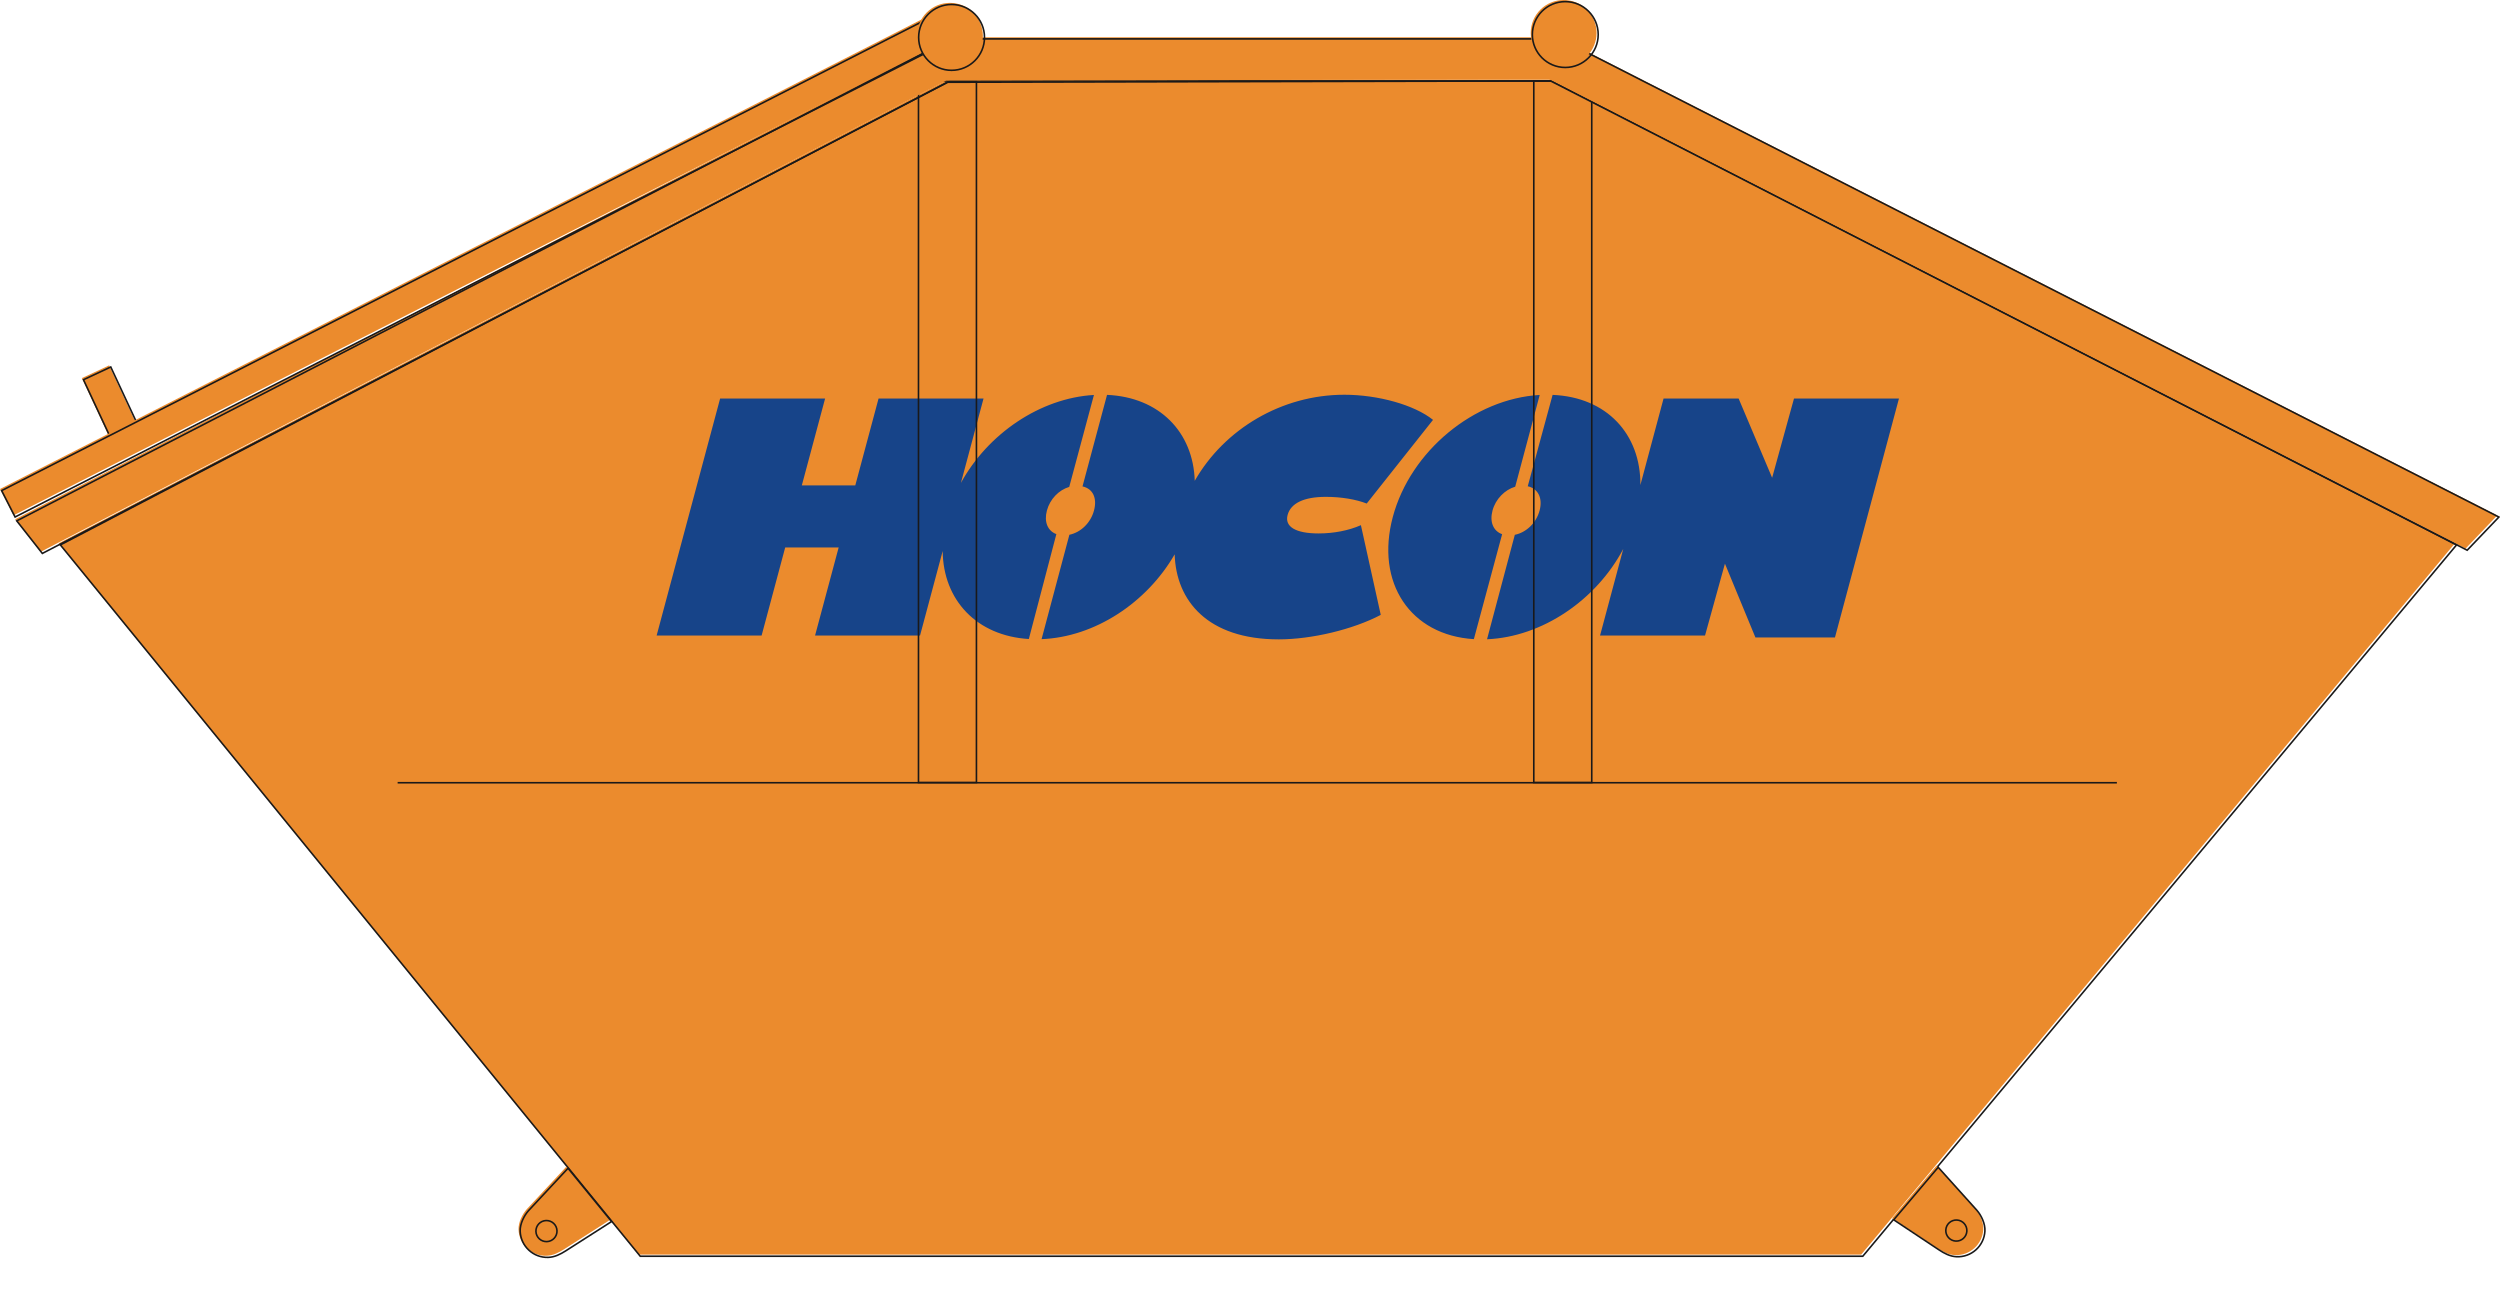 <?xml version="1.0" encoding="UTF-8"?>
<!DOCTYPE svg PUBLIC "-//W3C//DTD SVG 1.1//EN" "http://www.w3.org/Graphics/SVG/1.1/DTD/svg11.dtd">
<svg version="1.1" xmlns="http://www.w3.org/2000/svg" xmlns:xlink="http://www.w3.org/1999/xlink" x="0" y="0" width="768" height="400" viewBox="0, 0, 768, 400">
  <g id="abroller" display="none">
    <g id="Vordergrund">
      <path d="M22.838,0 L746.699,0 L746.699,270.942 L22.838,270.942 z" fill="#EB8B2D"/>
      <path d="M332.002,153.592 L338.548,129.043 C341.233,128.482 343.553,126.247 344.331,123.342 C345.119,120.408 344.07,118.199 341.627,117.671 L347.399,96.139 C359.723,96.678 367.678,104.919 368.024,116.351 C374.986,104.19 388.467,96.109 403.205,96.109 C411.134,96.109 419.694,98.504 424.064,102.022 L408.467,121.699 C405.961,120.724 402.528,120.126 398.865,120.126 C393.699,120.126 390.605,121.624 389.865,124.391 C389.121,127.162 391.769,128.731 397.154,128.731 C400.672,128.731 404.216,128.058 407.102,126.786 L411.777,147.884 C405.243,151.324 395.492,153.644 387.786,153.644 C371.058,153.644 363.635,144.566 363.305,133.644 C356.763,145.001 344.55,153.097 332.002,153.592 M433.666,153.588 C418.78,152.67 410.446,140.382 414.611,124.841 C418.765,109.337 433.737,97.027 449.152,96.161 L443.391,117.738 C440.937,118.467 438.78,120.635 438.055,123.342 C437.33,126.05 438.256,128.177 440.32,128.906 z M443.298,129.051 C446.006,128.504 448.345,126.262 449.126,123.342 C449.911,120.419 448.762,118.173 446.341,117.634 L452.187,96.142 C464.909,96.667 472.927,105.373 472.83,117.344 L478.279,97.009 L495.936,97.009 L503.813,115.637 L508.956,97.009 L533.642,97.009 L518.588,153.198 L499.885,153.198 L492.712,135.838 L488.033,152.748 L463.343,152.748 L468.803,132.368 C462.484,144.362 449.743,153.071 436.764,153.618 z M335.48,128.891 L329.005,153.562 C316.785,152.819 308.86,144.444 308.748,132.863 L303.419,152.748 L278.729,152.748 L284.281,132.022 L271.711,132.022 L266.159,152.748 L241.469,152.748 L256.404,97.009 L281.094,97.009 L275.62,117.433 L288.19,117.433 L293.664,97.009 L318.354,97.009 L313.036,116.849 C319.351,105.298 331.686,96.89 344.319,96.161 L338.51,117.783 C336.056,118.515 333.985,120.642 333.259,123.342 C332.542,126.031 333.449,128.144 335.48,128.891" fill="#174489"/>
      <path d="M23.338,0.5 L747.199,0.5 L747.199,271.442 L23.338,271.442 z" fill-opacity="0" stroke="#1A1919" stroke-width="0.5"/>
      <g>
        <path d="M761.374,0.001 L761.266,265.338 C761.266,275.309 753.181,283.393 743.211,283.393 L35.72,283.393 C25.749,283.393 17.665,275.309 17.665,265.338 L17.665,0.001 L34.232,0.001 L34.232,262.356 L747.446,262.356 L747.446,0.001 z" fill="#EB8B2D"/>
        <path d="M761.874,0.501 L761.766,265.838 C761.766,275.809 753.681,283.893 743.711,283.893 L36.22,283.893 C26.249,283.893 18.165,275.809 18.165,265.838 L18.165,0.501 L34.732,0.501 L34.732,262.856 L747.946,262.856 L747.946,0.501 L761.874,0.501 z" fill-opacity="0" stroke="#1A1919" stroke-width="0.5"/>
        <g>
          <path d="M761.748,5.956 L768.996,5.956 L768.996,261.549 L761.748,261.549 z" fill="#EB8B2D"/>
          <path d="M761.748,5.956 L768.996,5.956 L768.996,261.549 L761.748,261.549 z" fill-opacity="0" stroke="#1A1919" stroke-width="0.5"/>
        </g>
        <g>
          <path d="M34.684,0.5 L48.076,0.5 L48.076,262.911 L34.684,262.911 z" fill="#EB8B2D"/>
          <path d="M34.684,0.5 L48.076,0.5 L48.076,262.911 L34.684,262.911 z" fill-opacity="0" stroke="#1A1919" stroke-width="0.5"/>
        </g>
        <path d="M6.178,106.293 L29.056,123.534 L24.199,129.975 L1.321,112.734 z" fill="#EB8B2D"/>
        <path d="M6.678,106.793 L29.556,124.034 L24.699,130.475 L1.821,113.234 L6.678,106.793 z" fill-opacity="0" stroke="#1A1919" stroke-width="0.5"/>
        <path d="M0.823,107.288 C2.165,105.507 4.679,105.135 6.438,106.463 C8.201,107.79 8.539,110.308 7.197,112.093 C5.854,113.874 3.337,114.243 1.578,112.915 C-0.185,111.587 -0.52,109.07 0.823,107.288" fill="#EB8B2D"/>
        <path d="M1.323,107.788 C2.665,106.007 5.179,105.635 6.938,106.963 C8.701,108.29 9.039,110.808 7.697,112.593 C6.354,114.374 3.837,114.743 2.078,113.415 C0.315,112.087 -0.02,109.57 1.323,107.788 z" fill-opacity="0" stroke="#1A1919" stroke-width="0.5"/>
        <path d="M23.269,124.203 C24.611,122.422 27.129,122.053 28.888,123.377 C30.647,124.705 30.985,127.223 29.643,129.008 C28.3,130.789 25.786,131.157 24.024,129.83 C22.264,128.506 21.926,125.984 23.269,124.203" fill="#EB8B2D"/>
        <path d="M23.769,124.703 C25.111,122.922 27.629,122.553 29.388,123.877 C31.147,125.205 31.485,127.723 30.143,129.508 C28.8,131.289 26.286,131.657 24.524,130.33 C22.764,129.006 22.426,126.484 23.769,124.703 z" fill-opacity="0" stroke="#1A1919" stroke-width="0.5"/>
        <g>
          <path d="M123.552,0.5 L136.943,0.5 L136.943,262.911 L123.552,262.911 z" fill="#EB8B2D"/>
          <path d="M123.552,0.5 L136.943,0.5 L136.943,262.911 L123.552,262.911 z" fill-opacity="0" stroke="#1A1919" stroke-width="0.5"/>
        </g>
        <g>
          <path d="M212.419,0.5 L225.811,0.5 L225.811,262.911 L212.419,262.911 z" fill="#EB8B2D"/>
          <path d="M212.419,0.5 L225.811,0.5 L225.811,262.911 L212.419,262.911 z" fill-opacity="0" stroke="#1A1919" stroke-width="0.5"/>
        </g>
        <path d="M301.286,0.5 L314.678,0.5 L314.678,262.911 L301.286,262.911 z" fill-opacity="0" stroke="#1A1919" stroke-width="0.5"/>
        <path d="M390.153,0.5 L403.545,0.5 L403.545,262.911 L390.153,262.911 z" fill-opacity="0" stroke="#1A1919" stroke-width="0.5"/>
        <path d="M481.178,0.5 L494.569,0.5 L494.569,262.911 L481.178,262.911 z" fill-opacity="0" stroke="#1A1919" stroke-width="0.5"/>
        <g>
          <path d="M572.202,0.5 L585.594,0.5 L585.594,262.911 L572.202,262.911 z" fill="#EB8B2D"/>
          <path d="M572.202,0.5 L585.594,0.5 L585.594,262.911 L572.202,262.911 z" fill-opacity="0" stroke="#1A1919" stroke-width="0.5"/>
        </g>
        <g>
          <path d="M663.226,0.5 L676.618,0.5 L676.618,262.911 L663.226,262.911 z" fill="#EB8B2D"/>
          <path d="M663.226,0.5 L676.618,0.5 L676.618,262.911 L663.226,262.911 z" fill-opacity="0" stroke="#1A1919" stroke-width="0.5"/>
        </g>
        <g>
          <path d="M34.565,0.5 L747.984,0.5 L747.984,15.123 L34.565,15.123 z" fill="#EB8B2D"/>
          <path d="M34.565,0.5 L747.984,0.5 L747.984,15.123 L34.565,15.123 z" fill-opacity="0" stroke="#1A1919" stroke-width="0.5"/>
        </g>
        <path d="M741.129,278.028 C741.129,272.185 745.863,267.451 751.705,267.451 C757.544,267.451 762.278,272.185 762.278,278.028 C762.278,283.87 757.544,288.604 751.705,288.604 C745.863,288.604 741.129,283.87 741.129,278.028" fill="#EB8B2D"/>
        <path d="M741.629,278.528 C741.629,272.685 746.363,267.951 752.205,267.951 C758.044,267.951 762.778,272.685 762.778,278.528 C762.778,284.37 758.044,289.104 752.205,289.104 C746.363,289.104 741.629,284.37 741.629,278.528 z" fill-opacity="0" stroke="#1A1919" stroke-width="0.5"/>
        <path d="M748.696,278.028 C748.696,276.365 750.042,275.019 751.704,275.019 C753.363,275.019 754.713,276.365 754.713,278.028 C754.713,279.69 753.363,281.036 751.704,281.036 C750.042,281.036 748.696,279.69 748.696,278.028" fill="#EB8B2D"/>
        <path d="M749.196,278.528 C749.196,276.865 750.542,275.519 752.204,275.519 C753.863,275.519 755.213,276.865 755.213,278.528 C755.213,280.19 753.863,281.536 752.204,281.536 C750.542,281.536 749.196,280.19 749.196,278.528 z" fill-opacity="0" stroke="#1A1919" stroke-width="0.5"/>
        <path d="M738.659,258.493 L738.618,0.002 L760.188,0.002 L760.188,258.221 C760.199,258.552 760.21,258.868 760.21,259.207 C760.21,268.448 755.379,275.934 749.422,275.934 C743.464,275.934 738.633,268.448 738.633,259.207 C738.633,258.965 738.652,258.731 738.659,258.493" fill="#EB8B2D"/>
        <path d="M739.159,258.993 L739.118,0.502 L760.688,0.502 L760.688,258.721 C760.699,259.052 760.71,259.368 760.71,259.707 C760.71,268.948 755.879,276.434 749.922,276.434 C743.964,276.434 739.133,268.948 739.133,259.707 C739.133,259.465 739.152,259.231 739.159,258.993 z" fill-opacity="0" stroke="#1A1919" stroke-width="0.5"/>
      </g>
    </g>
  </g>
  <g id="absetzer/klappe" display="none">
    <g id="Vordergrund">
      <path d="M-0,0.005 L-0,16.806 L626.045,16.806 L757.262,138.152 L768.644,125.79 L632.603,0.005 z" fill="#EB8B2D"/>
      <path d="M769.144,126.291 L633.103,0.5 L0.5,0.5 L0.5,17.308 L626.539,17.308 L757.762,138.647 L769.144,126.291 z" fill-opacity="0" stroke="#1A1919" stroke-width="0.5"/>
      <path d="M12.947,16.782 L12.947,128.01 L164.651,326.659 L577.757,326.659 L746.464,127.644 L626.042,16.782 z" fill="#EB8B2D"/>
      <path d="M279.857,125.779 L289.26,90.507 C293.124,89.698 296.456,86.492 297.569,82.318 C298.701,78.101 297.196,74.926 293.686,74.161 L301.976,43.227 C319.682,44.005 331.114,55.842 331.614,72.27 C341.618,54.793 360.986,43.189 382.157,43.189 C393.551,43.189 405.85,46.629 412.129,51.682 L389.726,79.953 C386.121,78.556 381.189,77.696 375.922,77.696 C368.505,77.696 364.059,79.846 362.991,83.823 C361.928,87.801 365.729,90.058 373.468,90.058 C378.521,90.058 383.617,89.091 387.759,87.263 L394.475,117.577 C385.091,122.522 371.078,125.855 360.006,125.855 C335.977,125.855 325.31,112.81 324.835,97.115 C315.432,113.436 297.885,125.071 279.857,125.779 M425.927,125.779 C404.541,124.457 392.565,106.796 398.547,84.468 C404.516,62.191 426.035,44.505 448.179,43.259 L439.902,74.262 C436.373,75.312 433.275,78.429 432.231,82.318 C431.194,86.207 432.522,89.261 435.488,90.311 z M439.769,90.52 C443.658,89.729 447.022,86.511 448.141,82.318 C449.267,78.113 447.616,74.888 444.138,74.111 L452.542,43.234 C470.817,43.986 482.338,56.494 482.199,73.693 L490.027,44.479 L515.396,44.479 L526.715,71.246 L534.101,44.479 L569.575,44.479 L547.943,125.21 L521.068,125.21 L510.768,100.27 L504.046,124.565 L468.566,124.565 L476.413,95.281 C467.332,112.519 449.026,125.026 430.379,125.81 z M284.853,90.286 L275.551,125.735 C257.991,124.666 246.603,112.633 246.445,95.996 L238.787,124.565 L203.313,124.565 L211.293,94.788 L193.233,94.788 L185.253,124.565 L149.779,124.565 L171.241,44.479 L206.715,44.479 L198.849,73.826 L216.908,73.826 L224.774,44.479 L260.242,44.479 L252.603,72.985 C261.678,56.392 279.402,44.308 297.55,43.265 L289.203,74.326 C285.681,75.382 282.703,78.436 281.666,82.318 C280.629,86.176 281.938,89.217 284.853,90.286" fill="#174489"/>
      <path d="M746.962,128.144 L626.546,17.282 L13.451,17.282 L13.451,128.517 L165.155,327.159 L578.261,327.159 L746.962,128.144 z" fill-opacity="0" stroke="#1A1919" stroke-width="0.5"/>
      <path d="M445.082,17.018 L460.676,17.018 L460.676,155.822 L445.082,155.822 z" fill-opacity="0" stroke="#1A1919" stroke-width="0.5"/>
      <path d="M233.724,17.473 L249.317,17.473 L249.317,155.923 L233.724,155.923 z" fill-opacity="0" stroke="#1A1919" stroke-width="0.5"/>
      <path d="M694.062,155.858 L67.834,155.858" fill-opacity="0" stroke="#1A1919" stroke-width="0.5"/>
    </g>
  </g>
  <g id="absetzer/deckel">
    <g id="Vordergrund">
      <path d="M33.524,112.238 L25.142,116.148 L35.749,138.895 L44.13,134.986 z" fill="#EB8B2D"/>
      <path d="M34.024,112.738 L25.642,116.648 L36.249,139.395 L44.63,135.486 L34.024,112.738 z" fill-opacity="0" stroke="#1A1919" stroke-width="0.5"/>
      <path d="M291.245,24.373 L18.035,166.897 L196.184,385.413 L571.751,385.413 L754.154,166.897 L476.344,24.373 z" fill="#EB8B2D"/>
      <path d="M319.972,196.347 L328.515,164.281 C332.027,163.551 335.062,160.63 336.074,156.836 C337.103,153.002 335.735,150.116 332.545,149.426 L340.081,121.303 C356.178,122.004 366.572,132.766 367.026,147.707 C376.114,131.818 393.729,121.263 412.976,121.263 C423.329,121.263 434.516,124.39 440.225,128.983 L419.851,154.686 C416.574,153.416 412.09,152.634 407.302,152.634 C400.564,152.634 396.517,154.588 395.551,158.204 C394.585,161.82 398.04,163.873 405.077,163.873 C409.67,163.873 414.304,162.993 418.069,161.332 L424.168,188.891 C415.637,193.387 402.904,196.416 392.838,196.416 C370.992,196.416 361.288,184.557 360.857,170.294 C352.309,185.126 336.362,195.704 319.972,196.347 M452.769,196.347 C433.32,195.146 422.438,179.095 427.876,158.791 C433.297,138.538 452.861,122.464 472.998,121.326 L465.473,149.512 C462.26,150.467 459.449,153.301 458.5,156.836 C457.552,160.372 458.765,163.148 461.455,164.103 z M465.353,164.292 C468.882,163.579 471.941,160.648 472.964,156.836 C473.987,153.019 472.487,150.081 469.325,149.38 L476.959,121.309 C493.579,121.987 504.053,133.358 503.927,149.001 L511.044,122.436 L534.108,122.436 L544.398,146.77 L551.113,122.436 L583.358,122.436 L563.697,195.83 L539.265,195.83 L529.9,173.157 L523.783,195.244 L491.533,195.244 L498.667,168.627 C490.411,184.292 473.769,195.669 456.816,196.382 z M324.513,164.08 L316.057,196.307 C300.093,195.341 289.739,184.396 289.59,169.271 L282.634,195.244 L250.383,195.244 L257.638,168.173 L241.214,168.173 L233.965,195.244 L201.714,195.244 L221.22,122.436 L253.47,122.436 L246.319,149.116 L262.743,149.116 L269.889,122.436 L302.139,122.436 L295.195,148.351 C303.444,133.266 319.552,122.28 336.057,121.332 L328.469,149.576 C325.267,150.53 322.559,153.306 321.61,156.836 C320.673,160.343 321.863,163.108 324.513,164.08" fill="#174489"/>
      <path d="M754.652,167.399 L476.849,24.876 L291.744,24.876 L18.54,167.399 L196.683,385.916 L572.25,385.916 L754.652,167.399 z" fill-opacity="0" stroke="#1A1919" stroke-width="0.5"/>
      <path d="M282.159,24.874 L299.963,24.874 L299.963,240.39 L282.159,240.39 z" fill-opacity="0" stroke="#1A1919" stroke-width="0.5"/>
      <path d="M650.305,240.455 L122.154,240.455" fill-opacity="0" stroke="#1A1919" stroke-width="0.5"/>
      <g>
        <path d="M173.269,383.777 C171.636,384.812 169.911,385.692 167.922,385.767 C163.317,385.927 159.454,382.323 159.293,377.718 C159.219,375.476 160.489,372.935 161.88,371.389 L173.993,358.391 L187.37,374.763 z" fill="#EB8B2D"/>
        <path d="M173.769,384.277 C172.136,385.312 170.411,386.192 168.422,386.267 C163.817,386.427 159.954,382.823 159.793,378.218 C159.719,375.976 160.989,373.435 162.38,371.889 L174.493,358.891 L187.87,375.263 L173.769,384.277 z" fill-opacity="0" stroke="#1A1919" stroke-width="0.5"/>
        <path d="M164.137,377.802 C164.074,376.014 165.471,374.513 167.259,374.45 C169.047,374.393 170.547,375.79 170.61,377.577 C170.674,379.36 169.277,380.86 167.489,380.923 C165.701,380.986 164.2,379.59 164.137,377.802" fill="#EB8B2D"/>
        <path d="M164.637,378.302 C164.574,376.514 165.971,375.013 167.759,374.95 C169.547,374.893 171.047,376.29 171.11,378.077 C171.174,379.86 169.777,381.36 167.989,381.423 C166.201,381.486 164.7,380.09 164.637,378.302 z" fill-opacity="0" stroke="#1A1919" stroke-width="0.5"/>
        <path d="M595.191,383.48 C596.801,384.544 598.514,385.458 600.503,385.561 C605.102,385.803 609.029,382.273 609.264,377.668 C609.385,375.426 608.155,372.862 606.792,371.293 L594.91,358.088 L581.251,374.225 z" fill="#EB8B2D"/>
        <path d="M595.691,383.98 C597.301,385.044 599.014,385.958 601.003,386.061 C605.602,386.303 609.529,382.773 609.764,378.168 C609.885,375.926 608.655,373.362 607.292,371.793 L595.41,358.588 L581.751,374.725 L595.691,383.98 z" fill-opacity="0" stroke="#1A1919" stroke-width="0.5"/>
        <path d="M597.255,377.358 C597.347,375.57 598.87,374.202 600.658,374.294 C602.44,374.386 603.814,375.909 603.722,377.697 C603.624,379.485 602.101,380.853 600.319,380.761 C598.531,380.669 597.157,379.146 597.255,377.358" fill="#EB8B2D"/>
        <path d="M597.755,377.858 C597.847,376.07 599.37,374.702 601.158,374.794 C602.94,374.886 604.314,376.409 604.222,378.197 C604.124,379.985 602.601,381.353 600.819,381.261 C599.031,381.169 597.657,379.646 597.755,377.858 z" fill-opacity="0" stroke="#1A1919" stroke-width="0.5"/>
        <path d="M471.179,24.874 L488.983,24.874 L488.983,240.39 L471.179,240.39 z" fill-opacity="0" stroke="#1A1919" stroke-width="0.5"/>
        <path d="M12.511,169.515 L290.625,24.773 L475.867,24.376 L757.419,168.526 L767.157,158.339 L478.833,11.447 L291.613,11.447 L4.646,159.512 z" fill="#EB8B2D"/>
        <path d="M13.011,170.015 L291.125,25.273 L476.367,24.876 L757.919,169.026 L767.657,158.839 L479.333,11.947 L292.113,11.947 L5.146,160.012 L13.011,170.015 z" fill-opacity="0" stroke="#1A1919" stroke-width="0.5"/>
        <path d="M0,150.214 L287.979,3.494 L292.112,11.6 L4.133,158.32 z" fill="#EB8B2D"/>
        <path d="M0.5,150.714 L288.479,3.994 L292.612,12.1 L4.633,158.82 L0.5,150.714 z" fill-opacity="0" stroke="#1A1919" stroke-width="0.5"/>
        <path d="M281.709,10.989 C281.709,5.407 286.239,0.877 291.821,0.877 C297.409,0.877 301.939,5.407 301.939,10.989 C301.939,16.577 297.409,21.101 291.821,21.101 C286.239,21.101 281.709,16.577 281.709,10.989" fill="#EB8B2D"/>
        <path d="M282.209,11.489 C282.209,5.907 286.739,1.377 292.321,1.377 C297.909,1.377 302.439,5.907 302.439,11.489 C302.439,17.077 297.909,21.601 292.321,21.601 C286.739,21.601 282.209,17.077 282.209,11.489 z" fill-opacity="0" stroke="#1A1919" stroke-width="0.5"/>
        <path d="M470.237,10.112 C470.237,4.524 474.767,-0 480.349,-0 C485.937,-0 490.467,4.524 490.467,10.112 C490.467,15.694 485.937,20.224 480.349,20.224 C474.767,20.224 470.237,15.694 470.237,10.112" fill="#EB8B2D"/>
        <path d="M470.737,10.612 C470.737,5.024 475.267,0.5 480.849,0.5 C486.437,0.5 490.967,5.024 490.967,10.612 C490.967,16.194 486.437,20.724 480.849,20.724 C475.267,20.724 470.737,16.194 470.737,10.612 z" fill-opacity="0" stroke="#1A1919" stroke-width="0.5"/>
      </g>
    </g>
  </g>
</svg>
